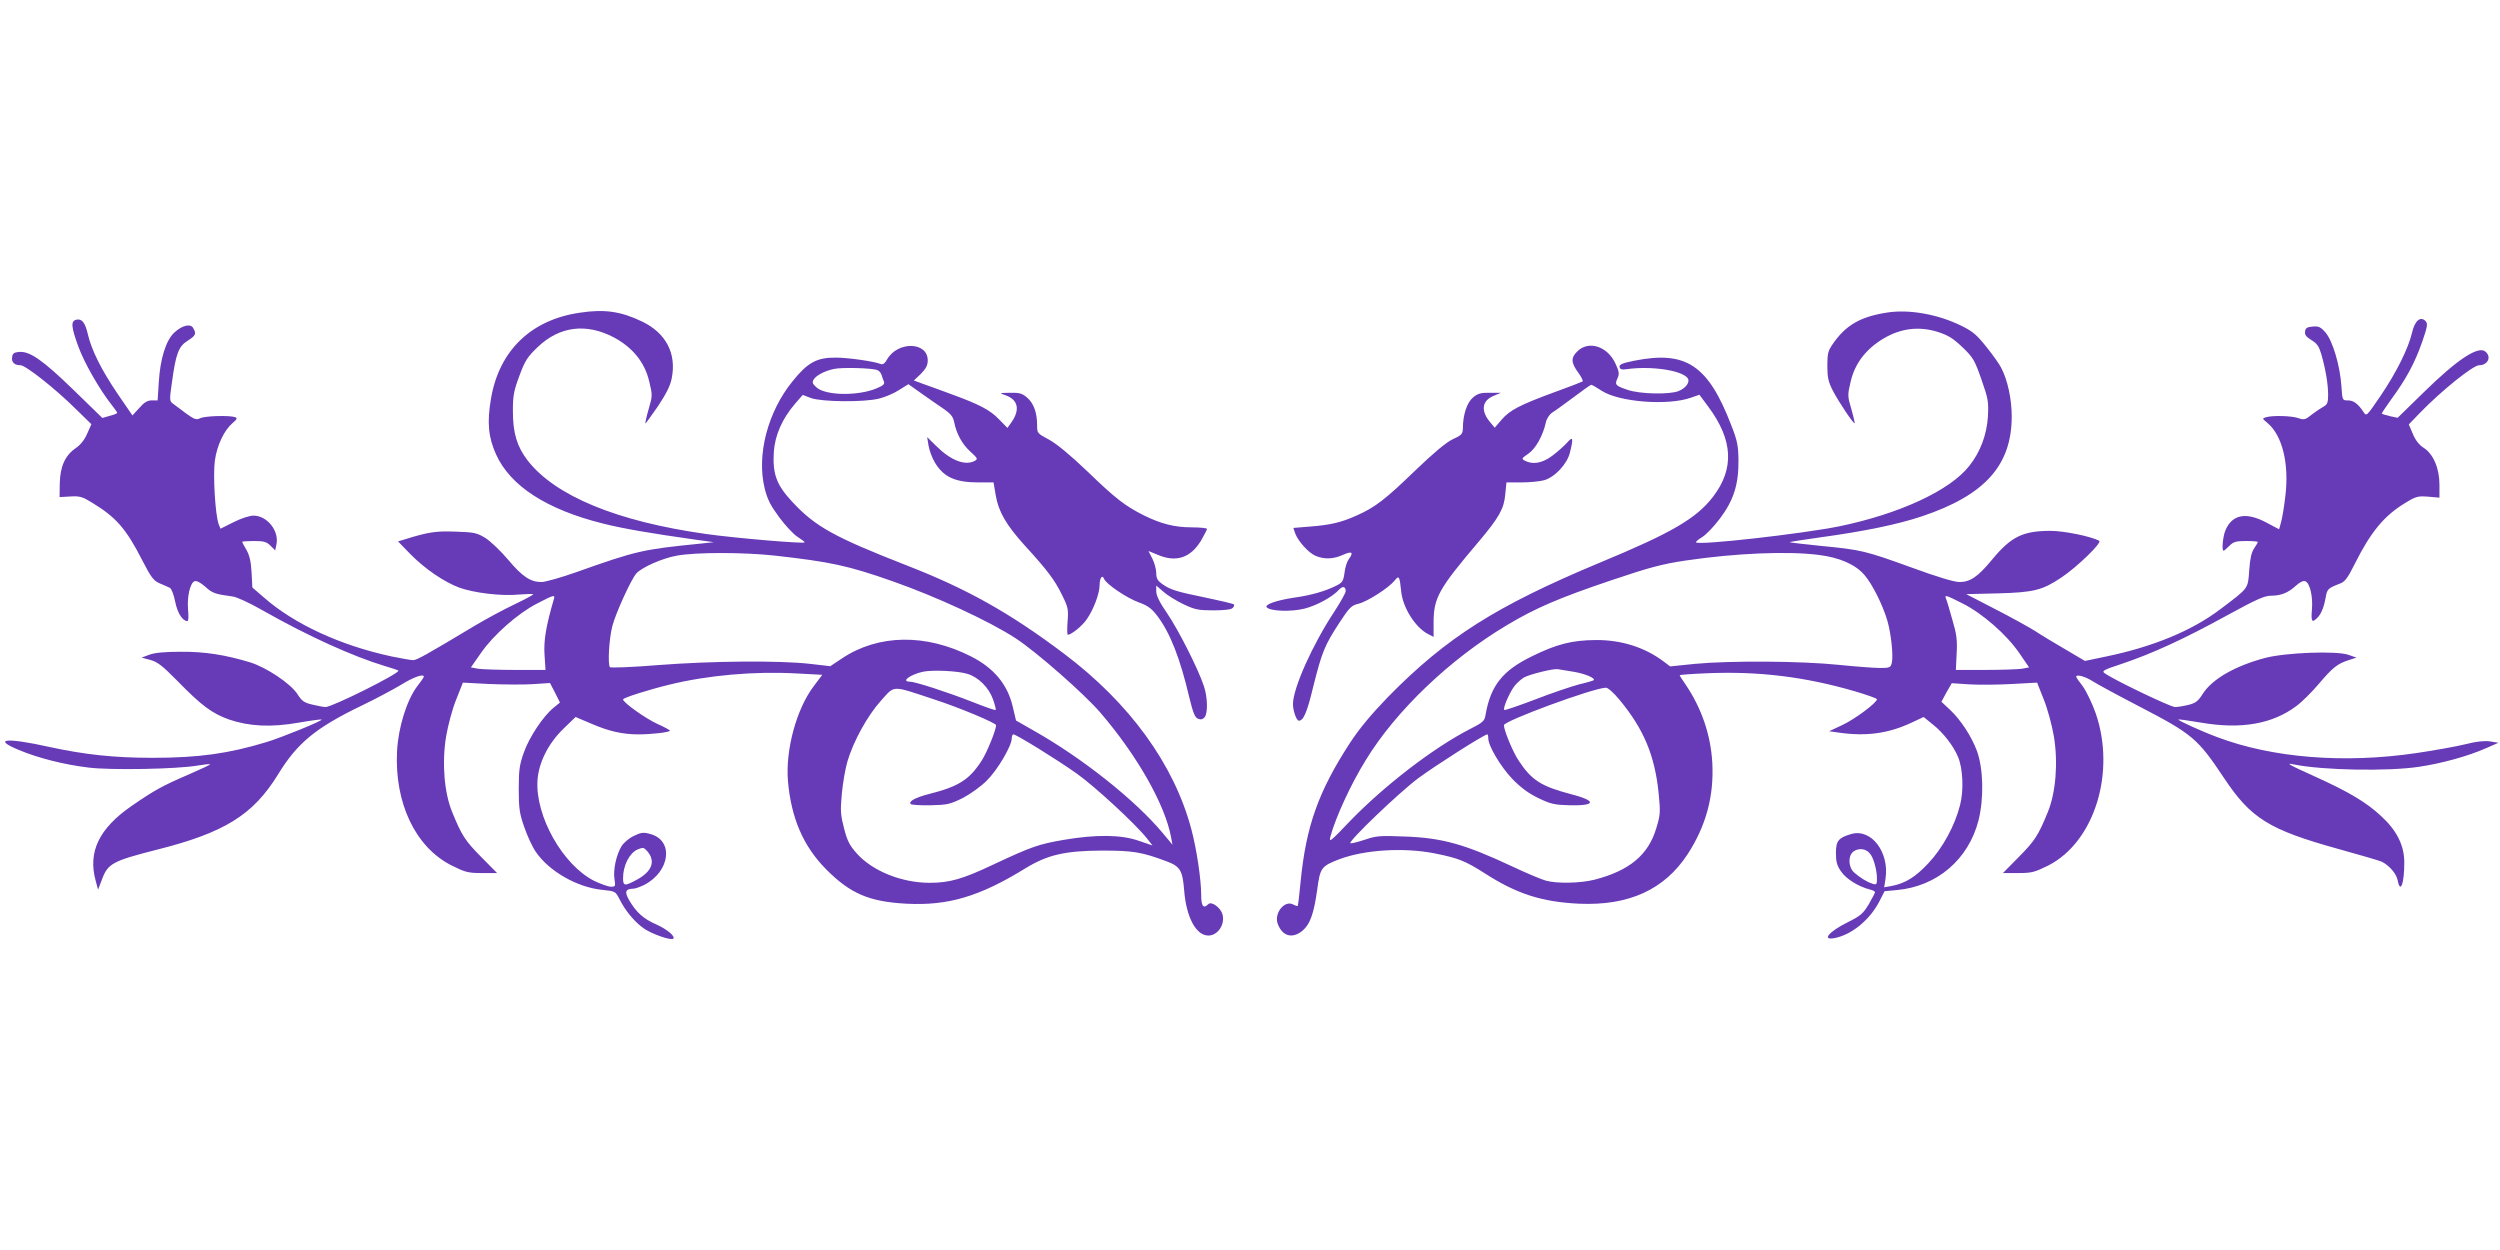 <?xml version="1.0" standalone="no"?>
<!DOCTYPE svg PUBLIC "-//W3C//DTD SVG 20010904//EN"
 "http://www.w3.org/TR/2001/REC-SVG-20010904/DTD/svg10.dtd">
<svg version="1.0" xmlns="http://www.w3.org/2000/svg"
 width="1280pt" height="640pt" viewBox="0 0 1280 640"
 preserveAspectRatio="xMidYMid meet">
<g transform="translate(0,640) scale(0.1,-0.1)"
fill="#673ab7" stroke="none">
<path d="M2969 4799 c-250 -36 -413 -194 -455 -439 -21 -123 -14 -198 26 -287
73 -161 258 -281 545 -353 102 -26 242 -50 475 -83 l95 -13 -75 -8 c-290 -29
-321 -36 -628 -145 -79 -28 -160 -51 -180 -51 -56 0 -98 28 -171 115 -37 44
-89 93 -115 110 -44 27 -58 30 -153 33 -101 4 -140 -2 -262 -40 l-33 -10 63
-65 c75 -76 172 -142 249 -171 76 -28 219 -45 307 -36 40 3 73 4 73 1 0 -3
-43 -26 -95 -51 -53 -25 -144 -74 -203 -109 -250 -150 -298 -177 -317 -177
-11 0 -60 9 -110 19 -261 56 -500 166 -655 303 l-58 50 -4 78 c-3 56 -11 88
-26 114 -12 21 -22 39 -22 42 0 2 27 4 60 4 51 0 65 -4 85 -24 l24 -24 6 29
c16 70 -47 149 -117 149 -20 0 -64 -14 -103 -34 l-66 -33 -9 22 c-18 47 -30
252 -20 326 11 80 48 157 92 194 22 19 24 24 12 29 -27 10 -152 7 -178 -5 -21
-10 -30 -7 -73 24 -26 20 -57 42 -67 50 -18 13 -19 18 -6 107 20 148 34 186
80 215 42 27 46 35 30 64 -13 26 -57 16 -98 -22 -43 -41 -72 -135 -79 -254
l-6 -93 -30 0 c-22 0 -39 -10 -64 -39 l-35 -38 -76 111 c-82 121 -133 222
-152 304 -14 61 -31 82 -60 75 -28 -7 -26 -36 11 -137 30 -83 109 -221 170
-298 16 -20 29 -39 29 -42 0 -3 -17 -10 -38 -15 l-38 -11 -149 145 c-158 153
-223 198 -278 193 -25 -2 -33 -8 -35 -27 -4 -26 12 -41 43 -41 26 0 177 -119
281 -222 l82 -80 -22 -49 c-13 -31 -35 -58 -59 -74 -54 -37 -79 -94 -81 -180
l-1 -70 55 3 c48 3 62 -1 112 -32 122 -74 174 -133 257 -296 45 -87 57 -103
89 -117 20 -8 44 -19 52 -23 8 -4 20 -35 27 -71 12 -59 38 -99 63 -99 5 0 6
26 3 58 -6 66 10 137 33 146 10 4 30 -6 55 -28 36 -33 50 -38 140 -50 20 -2
87 -33 150 -69 234 -133 466 -238 629 -287 38 -11 70 -22 70 -24 0 -17 -339
-186 -373 -186 -8 0 -38 5 -66 12 -44 10 -55 18 -78 54 -35 54 -157 136 -243
163 -126 38 -231 55 -355 54 -82 0 -133 -5 -160 -15 l-40 -15 45 -12 c37 -10
62 -30 140 -109 122 -125 176 -165 263 -196 103 -35 214 -41 356 -16 63 11
116 18 118 16 6 -6 -205 -92 -281 -115 -193 -59 -349 -81 -583 -81 -199 0
-348 16 -532 56 -221 49 -292 41 -154 -16 98 -41 231 -75 357 -90 112 -14 450
-8 555 10 35 6 65 9 67 7 2 -2 -47 -25 -109 -52 -135 -58 -175 -80 -294 -162
-166 -115 -224 -235 -183 -383 l12 -45 20 52 c30 82 55 95 283 153 345 87 491
178 618 384 99 162 192 239 430 354 67 32 157 80 199 105 66 41 118 59 118 42
0 -3 -15 -25 -34 -49 -53 -70 -97 -211 -103 -331 -14 -266 94 -493 279 -586
70 -35 85 -39 155 -39 l78 0 -82 83 c-82 83 -99 110 -147 227 -42 101 -54 255
-32 389 10 58 32 142 52 190 l34 86 133 -7 c72 -3 173 -4 222 -1 l91 6 26 -50
25 -50 -33 -27 c-51 -41 -124 -149 -152 -229 -22 -62 -26 -88 -26 -187 0 -99
4 -126 28 -194 15 -44 41 -101 59 -127 67 -99 211 -182 340 -195 67 -7 68 -7
89 -48 29 -58 75 -114 122 -148 40 -29 142 -65 153 -54 12 12 -33 49 -87 73
-65 28 -102 62 -137 121 -27 46 -22 61 20 62 10 0 34 9 55 19 134 69 153 229
31 261 -35 10 -47 8 -84 -10 -25 -12 -53 -36 -63 -53 -27 -45 -43 -120 -36
-167 6 -38 5 -40 -18 -40 -14 0 -52 14 -86 30 -160 81 -302 331 -290 515 6 91
56 190 133 264 l62 60 80 -34 c90 -39 160 -55 242 -55 70 0 161 11 161 19 0 3
-29 19 -63 34 -60 27 -177 110 -177 126 0 8 128 49 235 75 198 49 438 70 653
58 l132 -7 -45 -60 c-87 -116 -143 -322 -131 -480 16 -192 78 -337 196 -456
123 -124 220 -166 412 -176 212 -11 374 37 606 180 114 70 203 91 392 92 161
0 205 -7 333 -55 70 -26 82 -47 90 -150 11 -137 61 -230 124 -230 50 0 88 61
71 112 -12 34 -56 64 -71 49 -26 -26 -37 -11 -37 49 0 76 -23 232 -50 333 -88
333 -317 649 -656 903 -274 206 -493 329 -799 448 -376 147 -471 200 -589 327
-81 87 -101 143 -94 256 6 84 42 168 108 245 l40 46 42 -16 c56 -20 271 -22
348 -3 30 7 77 27 103 44 l48 30 69 -49 c38 -27 89 -62 114 -79 33 -23 46 -39
51 -65 12 -61 41 -114 83 -152 38 -35 40 -38 22 -48 -49 -26 -123 3 -197 77
l-46 45 7 -43 c4 -24 18 -63 32 -86 44 -75 104 -103 224 -103 l77 0 11 -65
c14 -84 53 -152 148 -257 116 -127 154 -177 191 -253 32 -64 34 -76 29 -137
-3 -38 -2 -68 1 -68 18 0 74 45 97 79 35 50 66 132 66 176 0 36 14 55 23 31
10 -26 116 -98 177 -120 47 -17 66 -31 95 -69 66 -87 117 -216 165 -421 19
-77 28 -100 44 -106 15 -6 25 -3 34 8 17 22 15 102 -4 159 -29 88 -130 287
-187 371 -39 56 -57 93 -57 113 l0 31 37 -32 c20 -18 67 -47 103 -64 57 -27
76 -31 152 -31 56 0 91 4 99 12 7 7 10 15 7 18 -3 4 -68 19 -144 35 -153 31
-183 41 -225 71 -22 16 -29 28 -29 55 0 19 -9 52 -20 74 l-20 39 46 -19 c95
-41 168 -17 222 70 17 30 32 58 32 62 0 4 -35 8 -78 8 -88 0 -158 18 -247 62
-96 49 -142 84 -286 223 -90 86 -158 142 -198 164 -60 32 -61 33 -61 74 0 65
-18 113 -51 141 -25 22 -40 26 -87 25 -57 -1 -57 -1 -23 -13 64 -23 75 -74 29
-139 l-20 -28 -43 44 c-46 48 -99 76 -250 131 -55 20 -119 44 -143 52 l-43 16
36 34 c26 27 35 43 35 69 0 96 -154 99 -208 5 -11 -20 -22 -28 -32 -24 -34 14
-169 33 -230 33 -98 1 -145 -25 -222 -121 -127 -156 -185 -377 -143 -548 14
-57 30 -88 75 -149 32 -43 74 -88 94 -100 20 -13 36 -25 36 -28 0 -8 -349 21
-505 43 -456 64 -773 195 -914 377 -54 71 -75 139 -75 252 0 78 4 102 33 180
29 79 41 97 94 148 112 107 249 124 391 49 96 -52 157 -127 180 -225 17 -70
17 -74 -3 -142 -11 -38 -18 -71 -17 -73 2 -1 30 38 64 87 42 63 64 106 71 143
26 128 -29 233 -152 292 -108 52 -193 64 -318 45z m1523 -294 c9 -3 18 -14 21
-23 3 -9 8 -25 12 -34 6 -14 -2 -22 -36 -36 -94 -40 -260 -38 -308 4 -21 19
-24 26 -15 41 13 21 56 44 104 54 39 9 196 5 222 -6z m-522 -950 c284 -32 372
-51 600 -131 227 -80 495 -204 630 -292 106 -69 352 -285 435 -382 187 -218
330 -469 361 -637 l7 -38 -50 60 c-141 169 -412 384 -660 524 l-91 52 -17 72
c-27 114 -97 197 -213 256 -233 118 -475 114 -661 -10 l-60 -40 -103 12 c-158
18 -503 15 -775 -6 -133 -11 -246 -15 -250 -11 -12 12 -5 144 12 210 17 66 96
239 123 270 29 32 134 78 207 91 97 18 343 18 505 0z m-1134 -222 c-40 -136
-53 -213 -48 -285 l5 -78 -154 0 c-85 0 -171 3 -191 6 l-37 7 51 73 c64 93
190 204 288 254 86 45 93 46 86 23z m2117 -383 c56 -17 109 -69 131 -130 10
-28 16 -53 14 -55 -2 -3 -56 16 -119 41 -127 50 -294 104 -321 104 -47 0 3 37
69 51 49 10 177 4 226 -11z m-170 -131 c132 -43 317 -121 317 -132 0 -24 -46
-138 -73 -180 -63 -99 -119 -134 -269 -172 -71 -18 -108 -38 -95 -52 5 -4 51
-7 102 -6 85 2 99 5 164 37 40 21 93 59 123 89 55 54 128 178 128 216 0 12 4
21 9 21 14 0 223 -129 323 -200 91 -64 301 -258 359 -331 l30 -38 -70 24 c-90
32 -220 33 -384 5 -128 -22 -164 -34 -358 -125 -160 -76 -227 -95 -329 -95
-143 0 -292 60 -372 149 -37 41 -50 65 -66 128 -18 69 -20 90 -12 178 5 55 18
130 29 167 30 102 103 235 172 311 72 80 51 79 272 6z m-1470 -776 c45 -51 27
-104 -52 -147 -63 -34 -71 -33 -71 8 0 65 33 129 75 147 28 11 30 11 48 -8z"/>
<path d="M9664 4800 c-139 -21 -215 -65 -282 -164 -23 -33 -26 -49 -26 -110 0
-58 5 -81 28 -126 29 -56 107 -173 112 -167 1 1 -6 34 -17 72 -20 68 -20 72
-3 144 22 92 79 165 168 218 88 52 179 63 273 35 57 -18 80 -32 130 -79 56
-54 63 -66 98 -166 35 -100 37 -113 33 -192 -6 -91 -39 -180 -95 -250 -98
-126 -357 -246 -667 -310 -189 -38 -716 -98 -732 -82 -3 3 11 15 31 27 20 12
61 55 91 95 70 93 96 174 95 298 -1 76 -6 101 -37 180 -118 307 -231 382 -492
331 -66 -13 -82 -20 -80 -33 3 -12 11 -15 38 -11 122 17 277 -5 310 -45 15
-19 -6 -51 -45 -67 -45 -19 -199 -16 -262 6 -62 21 -67 26 -51 60 10 22 8 34
-12 77 -41 86 -135 116 -192 62 -36 -34 -35 -59 2 -110 17 -23 27 -44 23 -46
-5 -3 -69 -28 -144 -55 -177 -65 -229 -92 -271 -141 l-35 -41 -19 23 c-54 61
-49 115 15 141 l36 15 -57 0 c-46 1 -62 -4 -86 -24 -31 -26 -52 -88 -52 -158
-1 -29 -6 -35 -52 -56 -34 -16 -96 -68 -192 -160 -154 -149 -205 -188 -299
-230 -80 -36 -135 -49 -240 -57 l-85 -7 9 -27 c15 -41 69 -101 105 -116 46
-19 91 -17 142 6 45 20 54 12 27 -24 -8 -11 -18 -41 -21 -68 -6 -44 -11 -51
-43 -67 -56 -28 -128 -49 -216 -61 -92 -14 -153 -36 -139 -50 20 -20 127 -23
194 -6 64 17 141 59 175 96 19 21 35 18 35 -7 0 -8 -25 -53 -56 -101 -114
-172 -214 -396 -214 -477 0 -34 18 -85 30 -85 24 0 42 42 74 175 44 176 58
211 134 327 51 78 61 88 98 97 47 12 154 81 184 118 23 29 26 24 34 -54 8 -84
72 -185 137 -219 l29 -15 0 73 c0 127 25 172 232 416 103 122 129 168 135 242
l6 60 76 0 c42 0 94 5 116 11 55 15 119 83 133 142 19 75 16 86 -15 50 -16
-17 -50 -48 -76 -67 -51 -38 -99 -46 -139 -25 -19 10 -18 12 17 36 37 25 75
92 90 161 4 19 18 40 33 50 15 9 64 45 110 79 46 35 86 63 89 63 4 0 28 -14
54 -31 90 -58 339 -77 457 -35 l43 15 46 -62 c126 -170 134 -316 24 -460 -85
-111 -211 -185 -578 -337 -534 -223 -786 -383 -1085 -687 -89 -92 -147 -162
-197 -238 -161 -248 -224 -425 -252 -710 -6 -66 -13 -121 -14 -123 -2 -2 -13
1 -24 7 -44 24 -99 -45 -79 -99 24 -64 75 -78 127 -35 39 33 58 88 75 209 15
114 21 121 114 157 131 49 333 61 491 29 119 -24 153 -38 251 -100 165 -107
295 -148 485 -157 255 -11 437 72 556 254 94 145 135 297 126 467 -8 144 -55
281 -138 403 -16 23 -29 43 -29 46 0 2 64 7 142 10 262 11 500 -18 757 -93 61
-18 111 -36 111 -40 0 -18 -114 -103 -177 -132 l-68 -32 50 -7 c139 -20 253
-5 372 51 l62 29 48 -39 c52 -41 105 -109 128 -165 25 -58 30 -171 11 -245
-26 -106 -90 -223 -163 -300 -66 -71 -119 -103 -187 -116 l-39 -7 7 45 c20
135 -73 257 -175 228 -66 -19 -79 -35 -79 -97 0 -45 5 -65 27 -96 26 -38 90
-77 146 -91 15 -3 27 -10 27 -14 0 -4 -15 -32 -32 -62 -29 -48 -43 -60 -108
-92 -96 -48 -135 -94 -67 -81 88 17 182 94 231 191 l25 49 64 6 c205 19 366
157 417 357 28 111 25 264 -8 355 -28 75 -82 158 -138 211 l-44 41 26 48 27
47 91 -6 c50 -3 148 -2 218 2 l128 7 34 -86 c20 -49 42 -132 52 -190 22 -134
10 -288 -32 -389 -48 -117 -65 -144 -147 -227 l-82 -83 78 0 c70 0 84 4 155
39 236 121 346 477 242 779 -18 51 -48 113 -66 138 -19 24 -34 46 -34 49 0 14
45 2 83 -22 23 -15 132 -74 242 -131 270 -140 298 -164 431 -364 138 -208 231
-266 584 -364 113 -31 214 -61 225 -66 39 -20 75 -62 81 -95 14 -72 34 -17 34
91 0 87 -38 164 -119 238 -75 70 -164 123 -336 201 -140 63 -156 73 -110 63
148 -30 481 -36 640 -12 116 17 253 55 343 95 l64 28 -43 7 c-30 4 -69 0 -124
-14 -44 -11 -159 -32 -255 -46 -367 -54 -735 -25 -1018 82 -81 30 -203 86
-199 90 2 2 54 -5 117 -16 204 -35 364 -7 486 84 29 21 80 72 115 113 72 85
97 105 154 123 l40 13 -40 14 c-60 22 -324 12 -429 -16 -153 -41 -268 -107
-317 -182 -24 -39 -38 -49 -74 -58 -24 -6 -55 -11 -69 -11 -23 0 -315 140
-360 173 -16 12 -7 17 90 49 152 51 320 128 536 247 150 82 192 101 226 101
51 0 88 15 128 52 20 18 37 26 47 22 24 -9 40 -79 34 -146 -5 -61 0 -69 28
-41 20 20 34 55 43 107 7 40 13 45 70 67 28 10 41 27 79 103 81 162 150 246
258 311 55 34 65 36 118 32 l57 -5 0 66 c0 85 -32 159 -82 190 -22 14 -41 38
-54 70 l-21 49 57 59 c107 111 272 244 303 244 45 0 65 43 32 70 -37 31 -146
-42 -319 -212 l-130 -127 -39 8 c-21 5 -40 11 -42 13 -2 1 21 36 50 76 74 101
118 182 156 290 29 84 30 95 17 109 -26 25 -54 1 -68 -59 -19 -82 -81 -206
-161 -324 -73 -107 -73 -107 -88 -83 -28 42 -51 59 -80 59 -28 0 -28 0 -33 73
-7 106 -45 232 -81 274 -25 29 -36 34 -66 31 -29 -2 -37 -8 -39 -25 -3 -17 6
-28 32 -44 29 -17 39 -32 51 -72 22 -77 35 -154 35 -208 0 -40 -4 -50 -22 -60
-13 -7 -40 -25 -61 -41 -33 -27 -40 -29 -69 -19 -33 12 -129 15 -165 5 -22 -6
-21 -7 8 -31 75 -64 110 -208 90 -373 -6 -53 -16 -113 -22 -134 l-10 -36 -66
35 c-104 55 -175 41 -209 -41 -13 -31 -20 -104 -9 -104 2 0 15 11 29 25 21 21
34 25 86 25 33 0 60 -2 60 -5 0 -3 -9 -18 -19 -33 -13 -19 -21 -52 -25 -112
-7 -97 -1 -88 -149 -200 -144 -109 -342 -191 -582 -241 l-110 -23 -100 59
c-55 32 -125 74 -155 94 -30 19 -122 70 -204 112 l-149 77 164 4 c182 5 226
16 323 81 80 53 210 179 194 188 -42 23 -181 51 -249 51 -143 0 -203 -30 -301
-149 -72 -87 -111 -113 -166 -113 -27 0 -116 27 -244 74 -238 86 -257 91 -465
111 -86 9 -159 17 -160 19 -2 1 70 13 159 25 225 31 394 66 517 107 323 108
461 261 461 512 0 88 -21 187 -54 249 -8 17 -42 65 -75 106 -51 64 -71 81
-133 111 -117 57 -263 83 -374 66z m-354 -1241 c108 -13 190 -49 236 -103 40
-46 94 -154 117 -233 19 -64 32 -183 23 -217 -6 -24 -11 -26 -60 -26 -29 0
-124 7 -212 16 -193 20 -558 22 -736 5 l-127 -13 -33 25 c-97 73 -217 111
-348 110 -122 -1 -200 -21 -326 -83 -152 -74 -212 -151 -238 -300 -5 -32 -13
-39 -82 -74 -185 -95 -437 -289 -612 -470 -102 -107 -109 -113 -100 -78 27 99
105 268 180 389 154 253 431 518 723 692 147 88 268 140 538 231 196 66 257
82 377 100 257 38 523 49 680 29z m739 -249 c100 -50 224 -158 290 -254 l50
-73 -37 -7 c-20 -3 -105 -6 -188 -6 l-150 0 4 83 c4 69 0 100 -22 174 -14 50
-28 98 -32 107 -9 22 -4 21 85 -24z m-1989 -350 c58 -10 111 -33 99 -43 -2 -2
-35 -12 -74 -21 -38 -10 -139 -44 -224 -77 -85 -32 -156 -57 -159 -54 -9 8 29
95 55 126 14 16 35 35 47 41 30 16 147 45 171 42 11 -2 49 -8 85 -14z m231
-142 c124 -149 181 -284 201 -477 10 -101 9 -113 -12 -182 -41 -137 -138 -217
-316 -263 -71 -18 -190 -21 -249 -5 -22 6 -101 39 -175 74 -241 113 -356 145
-546 152 -128 5 -147 4 -208 -17 -37 -12 -69 -20 -72 -17 -11 10 250 260 348
333 91 67 338 224 353 224 3 0 5 -9 5 -20 0 -39 63 -145 123 -208 44 -45 83
-74 133 -98 64 -31 83 -35 162 -37 135 -3 137 23 5 57 -152 40 -201 71 -267
171 -29 42 -76 156 -76 182 0 22 456 190 522 192 10 1 41 -27 69 -61z m1282
-787 c19 -20 37 -85 37 -129 0 -30 -2 -33 -22 -27 -29 9 -66 32 -95 58 -31 28
-32 89 -1 109 26 17 61 13 81 -11z"/>
</g>
</svg>
